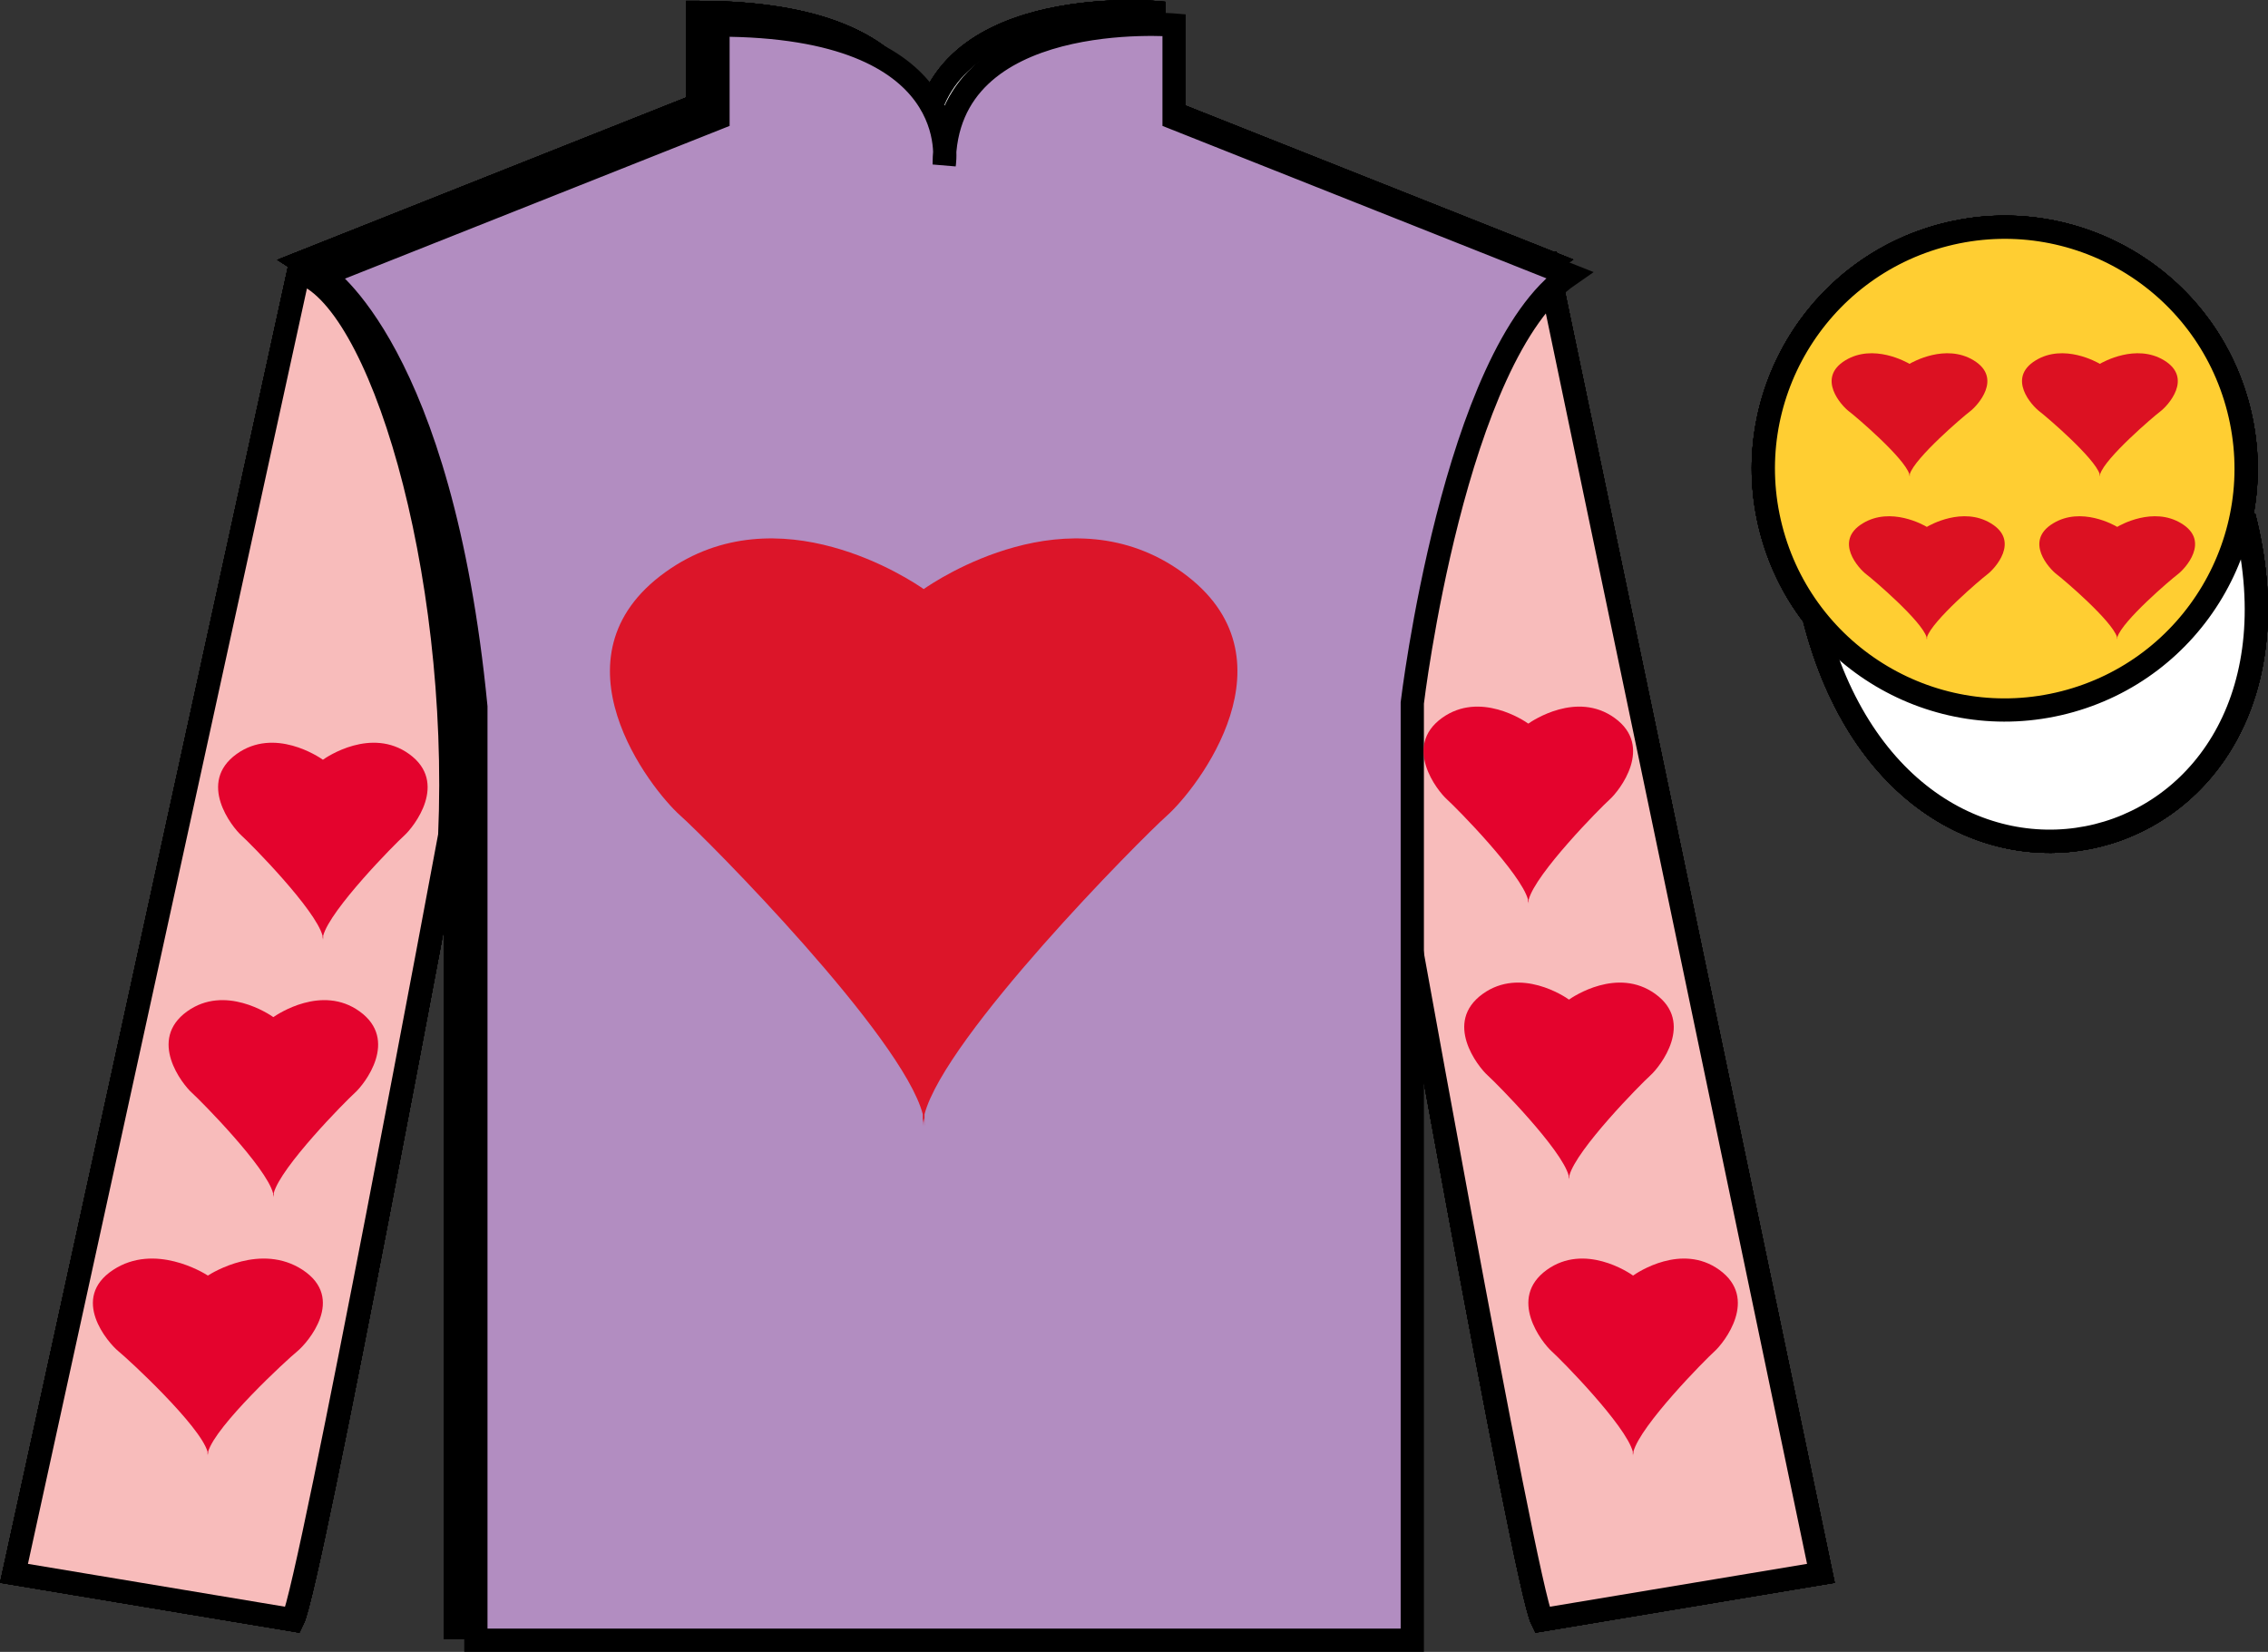 <?xml version="1.0" encoding="UTF-8"?>
<svg xmlns="http://www.w3.org/2000/svg" xmlns:xlink="http://www.w3.org/1999/xlink" width="97.59pt" height="71.08pt" viewBox="0 0 97.59 71.08" version="1.1">
<rect x="0" y="0" width="97.59" height="71.08" fill="#333333" stroke="none"/>
<defs>
<clipPath id="clip1">
  <path d="M 0 0.004 L 0 71.078 L 97.59 71.078 L 97.59 0.004 L 0 0.004 Z M 0 0.004 "/>
</clipPath>
</defs>
<g id="surface0">
<g clip-path="url(#clip1)" clip-rule="nonzero">
<path style=" stroke:none;fill-rule:nonzero;fill:rgb(100%,100%,100%);fill-opacity:1;" d="M 13.02 11.285 C 13.02 11.285 18.102 14.535 19.602 29.867 C 19.602 29.867 19.602 44.867 19.602 70.035 L 59.895 70.035 L 59.895 29.699 C 59.895 29.699 61.684 14.699 66.645 11.285 L 49.645 4.535 L 49.645 0.535 C 49.645 0.535 39.754 -0.301 39.754 6.535 C 39.754 6.535 40.77 0.535 30.02 0.535 L 30.02 4.535 L 13.02 11.285 "/>
<path style="fill:none;stroke-width:10;stroke-linecap:butt;stroke-linejoin:miter;stroke:rgb(0%,0%,0%);stroke-opacity:1;stroke-miterlimit:4;" d="M 130.195 597.948 C 130.195 597.948 181.016 565.448 196.016 412.128 C 196.016 412.128 196.016 262.128 196.016 10.448 L 598.945 10.448 L 598.945 413.808 C 598.945 413.808 616.836 563.808 666.445 597.948 L 496.445 665.448 L 496.445 705.448 C 496.445 705.448 397.539 713.808 397.539 645.448 C 397.539 645.448 407.695 705.448 300.195 705.448 L 300.195 665.448 L 130.195 597.948 Z M 130.195 597.948 " transform="matrix(0.1,0,0,-0.1,0,71.08)"/>
<path style=" stroke:none;fill-rule:nonzero;fill:rgb(0%,37.313%,18.956%);fill-opacity:1;" d="M 12.602 69.699 C 13.352 68.199 19.352 35.949 19.352 35.949 C 19.852 24.449 16.352 12.699 12.852 11.699 L 0.602 67.699 L 12.602 69.699 "/>
<path style="fill:none;stroke-width:10;stroke-linecap:butt;stroke-linejoin:miter;stroke:rgb(0%,0%,0%);stroke-opacity:1;stroke-miterlimit:4;" d="M 126.016 13.808 C 133.516 28.808 193.516 351.308 193.516 351.308 C 198.516 466.308 163.516 583.808 128.516 593.808 L 6.016 33.808 L 126.016 13.808 Z M 126.016 13.808 " transform="matrix(0.1,0,0,-0.1,0,71.08)"/>
<path style=" stroke:none;fill-rule:nonzero;fill:rgb(0%,37.313%,18.956%);fill-opacity:1;" d="M 78.352 67.699 L 66.602 11.449 C 63.102 12.449 59.352 24.449 59.852 35.949 C 59.852 35.949 65.602 68.199 66.352 69.699 L 78.352 67.699 "/>
<path style="fill:none;stroke-width:10;stroke-linecap:butt;stroke-linejoin:miter;stroke:rgb(0%,0%,0%);stroke-opacity:1;stroke-miterlimit:4;" d="M 783.516 33.808 L 666.016 596.308 C 631.016 586.308 593.516 466.308 598.516 351.308 C 598.516 351.308 656.016 28.808 663.516 13.808 L 783.516 33.808 Z M 783.516 33.808 " transform="matrix(0.1,0,0,-0.1,0,71.08)"/>
<path style="fill-rule:nonzero;fill:rgb(100%,93.509%,0.049%);fill-opacity:1;stroke-width:10;stroke-linecap:butt;stroke-linejoin:miter;stroke:rgb(0%,0%,0%);stroke-opacity:1;stroke-miterlimit:4;" d="M 780.703 444.706 C 820.391 289.081 1004.336 336.659 965.547 488.652 " transform="matrix(0.1,0,0,-0.1,0,71.08)"/>
<path style=" stroke:none;fill-rule:nonzero;fill:rgb(100%,93.509%,0.049%);fill-opacity:1;" d="M 88.828 30.227 C 94.387 28.809 97.742 23.152 96.324 17.598 C 94.906 12.039 89.25 8.684 83.691 10.102 C 78.137 11.52 74.781 17.176 76.199 22.73 C 77.617 28.289 83.27 31.645 88.828 30.227 "/>
<path style="fill:none;stroke-width:10;stroke-linecap:butt;stroke-linejoin:miter;stroke:rgb(0%,0%,0%);stroke-opacity:1;stroke-miterlimit:4;" d="M 888.281 408.534 C 943.867 422.714 977.422 479.277 963.242 534.823 C 949.062 590.409 892.5 623.964 836.914 609.784 C 781.367 595.605 747.812 539.042 761.992 483.495 C 776.172 427.909 832.695 394.355 888.281 408.534 Z M 888.281 408.534 " transform="matrix(0.1,0,0,-0.1,0,71.08)"/>
<path style=" stroke:none;fill-rule:nonzero;fill:rgb(100%,100%,100%);fill-opacity:1;" d="M 13.02 11.285 C 13.02 11.285 18.102 14.535 19.602 29.867 C 19.602 29.867 19.602 44.867 19.602 70.035 L 59.895 70.035 L 59.895 29.699 C 59.895 29.699 61.684 14.699 66.645 11.285 L 49.645 4.535 L 49.645 0.535 C 49.645 0.535 39.754 -0.301 39.754 6.535 C 39.754 6.535 40.77 0.535 30.02 0.535 L 30.02 4.535 L 13.02 11.285 "/>
<path style="fill:none;stroke-width:10;stroke-linecap:butt;stroke-linejoin:miter;stroke:rgb(0%,0%,0%);stroke-opacity:1;stroke-miterlimit:4;" d="M 130.195 597.948 C 130.195 597.948 181.016 565.448 196.016 412.128 C 196.016 412.128 196.016 262.128 196.016 10.448 L 598.945 10.448 L 598.945 413.808 C 598.945 413.808 616.836 563.808 666.445 597.948 L 496.445 665.448 L 496.445 705.448 C 496.445 705.448 397.539 713.808 397.539 645.448 C 397.539 645.448 407.695 705.448 300.195 705.448 L 300.195 665.448 L 130.195 597.948 Z M 130.195 597.948 " transform="matrix(0.1,0,0,-0.1,0,71.08)"/>
<path style=" stroke:none;fill-rule:nonzero;fill:rgb(0%,37.313%,18.956%);fill-opacity:1;" d="M 12.602 69.699 C 13.352 68.199 19.352 35.949 19.352 35.949 C 19.852 24.449 16.352 12.699 12.852 11.699 L 0.602 67.699 L 12.602 69.699 "/>
<path style="fill:none;stroke-width:10;stroke-linecap:butt;stroke-linejoin:miter;stroke:rgb(0%,0%,0%);stroke-opacity:1;stroke-miterlimit:4;" d="M 126.016 13.808 C 133.516 28.808 193.516 351.308 193.516 351.308 C 198.516 466.308 163.516 583.808 128.516 593.808 L 6.016 33.808 L 126.016 13.808 Z M 126.016 13.808 " transform="matrix(0.1,0,0,-0.1,0,71.08)"/>
<path style=" stroke:none;fill-rule:nonzero;fill:rgb(0%,37.313%,18.956%);fill-opacity:1;" d="M 78.352 67.699 L 66.602 11.449 C 63.102 12.449 59.352 24.449 59.852 35.949 C 59.852 35.949 65.602 68.199 66.352 69.699 L 78.352 67.699 "/>
<path style="fill:none;stroke-width:10;stroke-linecap:butt;stroke-linejoin:miter;stroke:rgb(0%,0%,0%);stroke-opacity:1;stroke-miterlimit:4;" d="M 783.516 33.808 L 666.016 596.308 C 631.016 586.308 593.516 466.308 598.516 351.308 C 598.516 351.308 656.016 28.808 663.516 13.808 L 783.516 33.808 Z M 783.516 33.808 " transform="matrix(0.1,0,0,-0.1,0,71.08)"/>
<path style="fill-rule:nonzero;fill:rgb(100%,93.509%,0.049%);fill-opacity:1;stroke-width:10;stroke-linecap:butt;stroke-linejoin:miter;stroke:rgb(0%,0%,0%);stroke-opacity:1;stroke-miterlimit:4;" d="M 780.703 444.706 C 820.391 289.081 1004.336 336.659 965.547 488.652 " transform="matrix(0.1,0,0,-0.1,0,71.08)"/>
<path style=" stroke:none;fill-rule:nonzero;fill:rgb(100%,93.509%,0.049%);fill-opacity:1;" d="M 88.828 30.227 C 94.387 28.809 97.742 23.152 96.324 17.598 C 94.906 12.039 89.25 8.684 83.691 10.102 C 78.137 11.52 74.781 17.176 76.199 22.73 C 77.617 28.289 83.27 31.645 88.828 30.227 "/>
<path style="fill:none;stroke-width:10;stroke-linecap:butt;stroke-linejoin:miter;stroke:rgb(0%,0%,0%);stroke-opacity:1;stroke-miterlimit:4;" d="M 888.281 408.534 C 943.867 422.714 977.422 479.277 963.242 534.823 C 949.062 590.409 892.5 623.964 836.914 609.784 C 781.367 595.605 747.812 539.042 761.992 483.495 C 776.172 427.909 832.695 394.355 888.281 408.534 Z M 888.281 408.534 " transform="matrix(0.1,0,0,-0.1,0,71.08)"/>
<path style=" stroke:none;fill-rule:nonzero;fill:rgb(100%,100%,100%);fill-opacity:1;" d="M 13.02 11.285 C 13.02 11.285 18.102 14.535 19.602 29.867 C 19.602 29.867 19.602 44.867 19.602 70.035 L 59.895 70.035 L 59.895 29.699 C 59.895 29.699 61.684 14.699 66.645 11.285 L 49.645 4.535 L 49.645 0.535 C 49.645 0.535 39.754 -0.301 39.754 6.535 C 39.754 6.535 40.77 0.535 30.02 0.535 L 30.02 4.535 L 13.02 11.285 "/>
<path style="fill:none;stroke-width:10;stroke-linecap:butt;stroke-linejoin:miter;stroke:rgb(0%,0%,0%);stroke-opacity:1;stroke-miterlimit:4;" d="M 130.195 597.948 C 130.195 597.948 181.016 565.448 196.016 412.128 C 196.016 412.128 196.016 262.128 196.016 10.448 L 598.945 10.448 L 598.945 413.808 C 598.945 413.808 616.836 563.808 666.445 597.948 L 496.445 665.448 L 496.445 705.448 C 496.445 705.448 397.539 713.808 397.539 645.448 C 397.539 645.448 407.695 705.448 300.195 705.448 L 300.195 665.448 L 130.195 597.948 Z M 130.195 597.948 " transform="matrix(0.1,0,0,-0.1,0,71.08)"/>
<path style=" stroke:none;fill-rule:nonzero;fill:rgb(0%,37.313%,18.956%);fill-opacity:1;" d="M 12.602 69.699 C 13.352 68.199 19.352 35.949 19.352 35.949 C 19.852 24.449 16.352 12.699 12.852 11.699 L 0.602 67.699 L 12.602 69.699 "/>
<path style="fill:none;stroke-width:10;stroke-linecap:butt;stroke-linejoin:miter;stroke:rgb(0%,0%,0%);stroke-opacity:1;stroke-miterlimit:4;" d="M 126.016 13.808 C 133.516 28.808 193.516 351.308 193.516 351.308 C 198.516 466.308 163.516 583.808 128.516 593.808 L 6.016 33.808 L 126.016 13.808 Z M 126.016 13.808 " transform="matrix(0.1,0,0,-0.1,0,71.08)"/>
<path style=" stroke:none;fill-rule:nonzero;fill:rgb(0%,37.313%,18.956%);fill-opacity:1;" d="M 78.352 67.699 L 66.602 11.449 C 63.102 12.449 59.352 24.449 59.852 35.949 C 59.852 35.949 65.602 68.199 66.352 69.699 L 78.352 67.699 "/>
<path style="fill:none;stroke-width:10;stroke-linecap:butt;stroke-linejoin:miter;stroke:rgb(0%,0%,0%);stroke-opacity:1;stroke-miterlimit:4;" d="M 783.516 33.808 L 666.016 596.308 C 631.016 586.308 593.516 466.308 598.516 351.308 C 598.516 351.308 656.016 28.808 663.516 13.808 L 783.516 33.808 Z M 783.516 33.808 " transform="matrix(0.1,0,0,-0.1,0,71.08)"/>
<path style="fill-rule:nonzero;fill:rgb(100%,93.509%,0.049%);fill-opacity:1;stroke-width:10;stroke-linecap:butt;stroke-linejoin:miter;stroke:rgb(0%,0%,0%);stroke-opacity:1;stroke-miterlimit:4;" d="M 780.703 444.706 C 820.391 289.081 1004.336 336.659 965.547 488.652 " transform="matrix(0.1,0,0,-0.1,0,71.08)"/>
<path style=" stroke:none;fill-rule:nonzero;fill:rgb(100%,93.509%,0.049%);fill-opacity:1;" d="M 88.828 30.227 C 94.387 28.809 97.742 23.152 96.324 17.598 C 94.906 12.039 89.25 8.684 83.691 10.102 C 78.137 11.52 74.781 17.176 76.199 22.73 C 77.617 28.289 83.27 31.645 88.828 30.227 "/>
<path style="fill:none;stroke-width:10;stroke-linecap:butt;stroke-linejoin:miter;stroke:rgb(0%,0%,0%);stroke-opacity:1;stroke-miterlimit:4;" d="M 888.281 408.534 C 943.867 422.714 977.422 479.277 963.242 534.823 C 949.062 590.409 892.5 623.964 836.914 609.784 C 781.367 595.605 747.812 539.042 761.992 483.495 C 776.172 427.909 832.695 394.355 888.281 408.534 Z M 888.281 408.534 " transform="matrix(0.1,0,0,-0.1,0,71.08)"/>
<path style=" stroke:none;fill-rule:nonzero;fill:rgb(100%,100%,100%);fill-opacity:1;" d="M 13.02 11.285 C 13.02 11.285 18.102 14.535 19.602 29.867 C 19.602 29.867 19.602 44.867 19.602 70.035 L 59.895 70.035 L 59.895 29.699 C 59.895 29.699 61.684 14.699 66.645 11.285 L 49.645 4.535 L 49.645 0.535 C 49.645 0.535 39.754 -0.301 39.754 6.535 C 39.754 6.535 40.77 0.535 30.02 0.535 L 30.02 4.535 L 13.02 11.285 "/>
<path style="fill:none;stroke-width:10;stroke-linecap:butt;stroke-linejoin:miter;stroke:rgb(0%,0%,0%);stroke-opacity:1;stroke-miterlimit:4;" d="M 130.195 597.948 C 130.195 597.948 181.016 565.448 196.016 412.128 C 196.016 412.128 196.016 262.128 196.016 10.448 L 598.945 10.448 L 598.945 413.808 C 598.945 413.808 616.836 563.808 666.445 597.948 L 496.445 665.448 L 496.445 705.448 C 496.445 705.448 397.539 713.808 397.539 645.448 C 397.539 645.448 407.695 705.448 300.195 705.448 L 300.195 665.448 L 130.195 597.948 Z M 130.195 597.948 " transform="matrix(0.1,0,0,-0.1,0,71.08)"/>
<path style=" stroke:none;fill-rule:nonzero;fill:rgb(0%,37.313%,18.956%);fill-opacity:1;" d="M 12.602 69.699 C 13.352 68.199 19.352 35.949 19.352 35.949 C 19.852 24.449 16.352 12.699 12.852 11.699 L 0.602 67.699 L 12.602 69.699 "/>
<path style="fill:none;stroke-width:10;stroke-linecap:butt;stroke-linejoin:miter;stroke:rgb(0%,0%,0%);stroke-opacity:1;stroke-miterlimit:4;" d="M 126.016 13.808 C 133.516 28.808 193.516 351.308 193.516 351.308 C 198.516 466.308 163.516 583.808 128.516 593.808 L 6.016 33.808 L 126.016 13.808 Z M 126.016 13.808 " transform="matrix(0.1,0,0,-0.1,0,71.08)"/>
<path style=" stroke:none;fill-rule:nonzero;fill:rgb(0%,37.313%,18.956%);fill-opacity:1;" d="M 78.352 67.699 L 66.602 11.449 C 63.102 12.449 59.352 24.449 59.852 35.949 C 59.852 35.949 65.602 68.199 66.352 69.699 L 78.352 67.699 "/>
<path style="fill:none;stroke-width:10;stroke-linecap:butt;stroke-linejoin:miter;stroke:rgb(0%,0%,0%);stroke-opacity:1;stroke-miterlimit:4;" d="M 783.516 33.808 L 666.016 596.308 C 631.016 586.308 593.516 466.308 598.516 351.308 C 598.516 351.308 656.016 28.808 663.516 13.808 L 783.516 33.808 Z M 783.516 33.808 " transform="matrix(0.1,0,0,-0.1,0,71.08)"/>
<path style="fill-rule:nonzero;fill:rgb(100%,93.509%,0.049%);fill-opacity:1;stroke-width:10;stroke-linecap:butt;stroke-linejoin:miter;stroke:rgb(0%,0%,0%);stroke-opacity:1;stroke-miterlimit:4;" d="M 780.703 444.706 C 820.391 289.081 1004.336 336.659 965.547 488.652 " transform="matrix(0.1,0,0,-0.1,0,71.08)"/>
<path style=" stroke:none;fill-rule:nonzero;fill:rgb(100%,93.509%,0.049%);fill-opacity:1;" d="M 88.828 30.227 C 94.387 28.809 97.742 23.152 96.324 17.598 C 94.906 12.039 89.25 8.684 83.691 10.102 C 78.137 11.52 74.781 17.176 76.199 22.73 C 77.617 28.289 83.27 31.645 88.828 30.227 "/>
<path style="fill:none;stroke-width:10;stroke-linecap:butt;stroke-linejoin:miter;stroke:rgb(0%,0%,0%);stroke-opacity:1;stroke-miterlimit:4;" d="M 888.281 408.534 C 943.867 422.714 977.422 479.277 963.242 534.823 C 949.062 590.409 892.5 623.964 836.914 609.784 C 781.367 595.605 747.812 539.042 761.992 483.495 C 776.172 427.909 832.695 394.355 888.281 408.534 Z M 888.281 408.534 " transform="matrix(0.1,0,0,-0.1,0,71.08)"/>
<path style=" stroke:none;fill-rule:nonzero;fill:rgb(100%,100%,100%);fill-opacity:1;" d="M 13.02 11.285 C 13.02 11.285 18.102 14.535 19.602 29.867 C 19.602 29.867 19.602 44.867 19.602 70.035 L 59.895 70.035 L 59.895 29.699 C 59.895 29.699 61.684 14.699 66.645 11.285 L 49.645 4.535 L 49.645 0.535 C 49.645 0.535 39.754 -0.301 39.754 6.535 C 39.754 6.535 40.77 0.535 30.02 0.535 L 30.02 4.535 L 13.02 11.285 "/>
<path style="fill:none;stroke-width:10;stroke-linecap:butt;stroke-linejoin:miter;stroke:rgb(0%,0%,0%);stroke-opacity:1;stroke-miterlimit:4;" d="M 130.195 597.948 C 130.195 597.948 181.016 565.448 196.016 412.128 C 196.016 412.128 196.016 262.128 196.016 10.448 L 598.945 10.448 L 598.945 413.808 C 598.945 413.808 616.836 563.808 666.445 597.948 L 496.445 665.448 L 496.445 705.448 C 496.445 705.448 397.539 713.808 397.539 645.448 C 397.539 645.448 407.695 705.448 300.195 705.448 L 300.195 665.448 L 130.195 597.948 Z M 130.195 597.948 " transform="matrix(0.1,0,0,-0.1,0,71.08)"/>
<path style=" stroke:none;fill-rule:nonzero;fill:rgb(0%,37.313%,18.956%);fill-opacity:1;" d="M 12.602 69.699 C 13.352 68.199 19.352 35.949 19.352 35.949 C 19.852 24.449 16.352 12.699 12.852 11.699 L 0.602 67.699 L 12.602 69.699 "/>
<path style="fill:none;stroke-width:10;stroke-linecap:butt;stroke-linejoin:miter;stroke:rgb(0%,0%,0%);stroke-opacity:1;stroke-miterlimit:4;" d="M 126.016 13.808 C 133.516 28.808 193.516 351.308 193.516 351.308 C 198.516 466.308 163.516 583.808 128.516 593.808 L 6.016 33.808 L 126.016 13.808 Z M 126.016 13.808 " transform="matrix(0.1,0,0,-0.1,0,71.08)"/>
<path style=" stroke:none;fill-rule:nonzero;fill:rgb(0%,37.313%,18.956%);fill-opacity:1;" d="M 78.352 67.699 L 66.602 11.449 C 63.102 12.449 59.352 24.449 59.852 35.949 C 59.852 35.949 65.602 68.199 66.352 69.699 L 78.352 67.699 "/>
<path style="fill:none;stroke-width:10;stroke-linecap:butt;stroke-linejoin:miter;stroke:rgb(0%,0%,0%);stroke-opacity:1;stroke-miterlimit:4;" d="M 783.516 33.808 L 666.016 596.308 C 631.016 586.308 593.516 466.308 598.516 351.308 C 598.516 351.308 656.016 28.808 663.516 13.808 L 783.516 33.808 Z M 783.516 33.808 " transform="matrix(0.1,0,0,-0.1,0,71.08)"/>
<path style="fill-rule:nonzero;fill:rgb(100%,93.509%,0.049%);fill-opacity:1;stroke-width:10;stroke-linecap:butt;stroke-linejoin:miter;stroke:rgb(0%,0%,0%);stroke-opacity:1;stroke-miterlimit:4;" d="M 780.703 444.706 C 820.391 289.081 1004.336 336.659 965.547 488.652 " transform="matrix(0.1,0,0,-0.1,0,71.08)"/>
<path style=" stroke:none;fill-rule:nonzero;fill:rgb(100%,93.509%,0.049%);fill-opacity:1;" d="M 88.828 30.227 C 94.387 28.809 97.742 23.152 96.324 17.598 C 94.906 12.039 89.25 8.684 83.691 10.102 C 78.137 11.52 74.781 17.176 76.199 22.73 C 77.617 28.289 83.27 31.645 88.828 30.227 "/>
<path style="fill:none;stroke-width:10;stroke-linecap:butt;stroke-linejoin:miter;stroke:rgb(0%,0%,0%);stroke-opacity:1;stroke-miterlimit:4;" d="M 888.281 408.534 C 943.867 422.714 977.422 479.277 963.242 534.823 C 949.062 590.409 892.5 623.964 836.914 609.784 C 781.367 595.605 747.812 539.042 761.992 483.495 C 776.172 427.909 832.695 394.355 888.281 408.534 Z M 888.281 408.534 " transform="matrix(0.1,0,0,-0.1,0,71.08)"/>
<path style=" stroke:none;fill-rule:nonzero;fill:rgb(100%,100%,100%);fill-opacity:1;" d="M 13.02 11.285 C 13.02 11.285 18.102 14.535 19.602 29.867 C 19.602 29.867 19.602 44.867 19.602 70.035 L 59.895 70.035 L 59.895 29.699 C 59.895 29.699 61.684 14.699 66.645 11.285 L 49.645 4.535 L 49.645 0.535 C 49.645 0.535 39.754 -0.301 39.754 6.535 C 39.754 6.535 40.77 0.535 30.02 0.535 L 30.02 4.535 L 13.02 11.285 "/>
<path style="fill:none;stroke-width:10;stroke-linecap:butt;stroke-linejoin:miter;stroke:rgb(0%,0%,0%);stroke-opacity:1;stroke-miterlimit:4;" d="M 130.195 597.948 C 130.195 597.948 181.016 565.448 196.016 412.128 C 196.016 412.128 196.016 262.128 196.016 10.448 L 598.945 10.448 L 598.945 413.808 C 598.945 413.808 616.836 563.808 666.445 597.948 L 496.445 665.448 L 496.445 705.448 C 496.445 705.448 397.539 713.808 397.539 645.448 C 397.539 645.448 407.695 705.448 300.195 705.448 L 300.195 665.448 L 130.195 597.948 Z M 130.195 597.948 " transform="matrix(0.1,0,0,-0.1,0,71.08)"/>
<path style=" stroke:none;fill-rule:nonzero;fill:rgb(0%,37.313%,18.956%);fill-opacity:1;" d="M 12.602 69.699 C 13.352 68.199 19.352 35.949 19.352 35.949 C 19.852 24.449 16.352 12.699 12.852 11.699 L 0.602 67.699 L 12.602 69.699 "/>
<path style="fill:none;stroke-width:10;stroke-linecap:butt;stroke-linejoin:miter;stroke:rgb(0%,0%,0%);stroke-opacity:1;stroke-miterlimit:4;" d="M 126.016 13.808 C 133.516 28.808 193.516 351.308 193.516 351.308 C 198.516 466.308 163.516 583.808 128.516 593.808 L 6.016 33.808 L 126.016 13.808 Z M 126.016 13.808 " transform="matrix(0.1,0,0,-0.1,0,71.08)"/>
<path style=" stroke:none;fill-rule:nonzero;fill:rgb(0%,37.313%,18.956%);fill-opacity:1;" d="M 78.352 67.699 L 66.602 11.449 C 63.102 12.449 59.352 24.449 59.852 35.949 C 59.852 35.949 65.602 68.199 66.352 69.699 L 78.352 67.699 "/>
<path style="fill:none;stroke-width:10;stroke-linecap:butt;stroke-linejoin:miter;stroke:rgb(0%,0%,0%);stroke-opacity:1;stroke-miterlimit:4;" d="M 783.516 33.808 L 666.016 596.308 C 631.016 586.308 593.516 466.308 598.516 351.308 C 598.516 351.308 656.016 28.808 663.516 13.808 L 783.516 33.808 Z M 783.516 33.808 " transform="matrix(0.1,0,0,-0.1,0,71.08)"/>
<path style="fill-rule:nonzero;fill:rgb(100%,93.509%,0.049%);fill-opacity:1;stroke-width:10;stroke-linecap:butt;stroke-linejoin:miter;stroke:rgb(0%,0%,0%);stroke-opacity:1;stroke-miterlimit:4;" d="M 780.703 444.706 C 820.391 289.081 1004.336 336.659 965.547 488.652 " transform="matrix(0.1,0,0,-0.1,0,71.08)"/>
<path style=" stroke:none;fill-rule:nonzero;fill:rgb(100%,93.509%,0.049%);fill-opacity:1;" d="M 88.828 30.227 C 94.387 28.809 97.742 23.152 96.324 17.598 C 94.906 12.039 89.25 8.684 83.691 10.102 C 78.137 11.52 74.781 17.176 76.199 22.73 C 77.617 28.289 83.27 31.645 88.828 30.227 "/>
<path style="fill:none;stroke-width:10;stroke-linecap:butt;stroke-linejoin:miter;stroke:rgb(0%,0%,0%);stroke-opacity:1;stroke-miterlimit:4;" d="M 888.281 408.534 C 943.867 422.714 977.422 479.277 963.242 534.823 C 949.062 590.409 892.5 623.964 836.914 609.784 C 781.367 595.605 747.812 539.042 761.992 483.495 C 776.172 427.909 832.695 394.355 888.281 408.534 Z M 888.281 408.534 " transform="matrix(0.1,0,0,-0.1,0,71.08)"/>
<path style=" stroke:none;fill-rule:nonzero;fill:rgb(100%,100%,100%);fill-opacity:1;" d="M 13.02 11.285 C 13.02 11.285 18.102 14.535 19.602 29.867 C 19.602 29.867 19.602 44.867 19.602 70.035 L 59.895 70.035 L 59.895 29.699 C 59.895 29.699 61.684 14.699 66.645 11.285 L 49.645 4.535 L 49.645 0.535 C 49.645 0.535 39.754 -0.301 39.754 6.535 C 39.754 6.535 40.77 0.535 30.02 0.535 L 30.02 4.535 L 13.02 11.285 "/>
<path style="fill:none;stroke-width:10;stroke-linecap:butt;stroke-linejoin:miter;stroke:rgb(0%,0%,0%);stroke-opacity:1;stroke-miterlimit:4;" d="M 130.195 597.948 C 130.195 597.948 181.016 565.448 196.016 412.128 C 196.016 412.128 196.016 262.128 196.016 10.448 L 598.945 10.448 L 598.945 413.808 C 598.945 413.808 616.836 563.808 666.445 597.948 L 496.445 665.448 L 496.445 705.448 C 496.445 705.448 397.539 713.808 397.539 645.448 C 397.539 645.448 407.695 705.448 300.195 705.448 L 300.195 665.448 L 130.195 597.948 Z M 130.195 597.948 " transform="matrix(0.1,0,0,-0.1,0,71.08)"/>
<path style=" stroke:none;fill-rule:nonzero;fill:rgb(96.901%,73.822%,73.393%);fill-opacity:1;" d="M 12.602 69.699 C 13.352 68.199 19.352 35.949 19.352 35.949 C 19.852 24.449 16.352 12.699 12.852 11.699 L 0.602 67.699 L 12.602 69.699 "/>
<path style="fill:none;stroke-width:10;stroke-linecap:butt;stroke-linejoin:miter;stroke:rgb(0%,0%,0%);stroke-opacity:1;stroke-miterlimit:4;" d="M 126.016 13.808 C 133.516 28.808 193.516 351.308 193.516 351.308 C 198.516 466.308 163.516 583.808 128.516 593.808 L 6.016 33.808 L 126.016 13.808 Z M 126.016 13.808 " transform="matrix(0.1,0,0,-0.1,0,71.08)"/>
<path style=" stroke:none;fill-rule:nonzero;fill:rgb(96.901%,73.822%,73.393%);fill-opacity:1;" d="M 78.352 67.699 L 66.602 11.449 C 63.102 12.449 59.352 24.449 59.852 35.949 C 59.852 35.949 65.602 68.199 66.352 69.699 L 78.352 67.699 "/>
<path style="fill:none;stroke-width:10;stroke-linecap:butt;stroke-linejoin:miter;stroke:rgb(0%,0%,0%);stroke-opacity:1;stroke-miterlimit:4;" d="M 783.516 33.808 L 666.016 596.308 C 631.016 586.308 593.516 466.308 598.516 351.308 C 598.516 351.308 656.016 28.808 663.516 13.808 L 783.516 33.808 Z M 783.516 33.808 " transform="matrix(0.1,0,0,-0.1,0,71.08)"/>
<path style="fill-rule:nonzero;fill:rgb(100%,93.509%,0.049%);fill-opacity:1;stroke-width:10;stroke-linecap:butt;stroke-linejoin:miter;stroke:rgb(0%,0%,0%);stroke-opacity:1;stroke-miterlimit:4;" d="M 780.703 444.706 C 820.391 289.081 1004.336 336.659 965.547 488.652 " transform="matrix(0.1,0,0,-0.1,0,71.08)"/>
<path style=" stroke:none;fill-rule:nonzero;fill:rgb(100%,93.509%,0.049%);fill-opacity:1;" d="M 88.828 30.227 C 94.387 28.809 97.742 23.152 96.324 17.598 C 94.906 12.039 89.25 8.684 83.691 10.102 C 78.137 11.52 74.781 17.176 76.199 22.73 C 77.617 28.289 83.27 31.645 88.828 30.227 "/>
<path style="fill:none;stroke-width:10;stroke-linecap:butt;stroke-linejoin:miter;stroke:rgb(0%,0%,0%);stroke-opacity:1;stroke-miterlimit:4;" d="M 888.281 408.534 C 943.867 422.714 977.422 479.277 963.242 534.823 C 949.062 590.409 892.5 623.964 836.914 609.784 C 781.367 595.605 747.812 539.042 761.992 483.495 C 776.172 427.909 832.695 394.355 888.281 408.534 Z M 888.281 408.534 " transform="matrix(0.1,0,0,-0.1,0,71.08)"/>
<path style=" stroke:none;fill-rule:nonzero;fill:rgb(69.691%,55.445%,75.459%);fill-opacity:1;" d="M 13.895 11.828 C 13.895 11.828 18.977 15.078 20.477 30.41 C 20.477 30.41 20.477 45.41 20.477 70.578 L 60.77 70.578 L 60.77 30.246 C 60.77 30.246 62.559 15.246 67.52 11.828 L 50.52 5.078 L 50.52 1.078 C 50.52 1.078 40.629 0.246 40.629 7.078 C 40.629 7.078 41.645 1.078 30.895 1.078 L 30.895 5.078 L 13.895 11.828 "/>
<path style="fill:none;stroke-width:10;stroke-linecap:butt;stroke-linejoin:miter;stroke:rgb(0%,0%,0%);stroke-opacity:1;stroke-miterlimit:4;" d="M 138.945 592.519 C 138.945 592.519 189.766 560.019 204.766 406.698 C 204.766 406.698 204.766 256.698 204.766 5.019 L 607.695 5.019 L 607.695 408.339 C 607.695 408.339 625.586 558.339 675.195 592.519 L 505.195 660.019 L 505.195 700.019 C 505.195 700.019 406.289 708.339 406.289 640.019 C 406.289 640.019 416.445 700.019 308.945 700.019 L 308.945 660.019 L 138.945 592.519 Z M 138.945 592.519 " transform="matrix(0.1,0,0,-0.1,0,71.08)"/>
<path style="fill-rule:nonzero;fill:rgb(100%,100%,100%);fill-opacity:1;stroke-width:10;stroke-linecap:butt;stroke-linejoin:miter;stroke:rgb(0%,0%,0%);stroke-opacity:1;stroke-miterlimit:4;" d="M 780.703 444.706 C 820.391 289.081 1004.336 336.659 965.547 488.652 " transform="matrix(0.1,0,0,-0.1,0,71.08)"/>
<path style=" stroke:none;fill-rule:nonzero;fill:rgb(99.916%,80.685%,19.756%);fill-opacity:1;" d="M 88.828 30.227 C 94.387 28.809 97.742 23.152 96.324 17.598 C 94.906 12.039 89.25 8.684 83.691 10.102 C 78.137 11.52 74.781 17.176 76.199 22.73 C 77.617 28.289 83.27 31.645 88.828 30.227 "/>
<path style="fill:none;stroke-width:10;stroke-linecap:butt;stroke-linejoin:miter;stroke:rgb(0%,0%,0%);stroke-opacity:1;stroke-miterlimit:4;" d="M 888.281 408.534 C 943.867 422.714 977.422 479.277 963.242 534.823 C 949.062 590.409 892.5 623.964 836.914 609.784 C 781.367 595.605 747.812 539.042 761.992 483.495 C 776.172 427.909 832.695 394.355 888.281 408.534 Z M 888.281 408.534 " transform="matrix(0.1,0,0,-0.1,0,71.08)"/>
<path style=" stroke:none;fill-rule:nonzero;fill:rgb(85.939%,8.228%,16.089%);fill-opacity:1;" d="M 50.859 24.617 C 45.996 21.129 40.266 24.984 39.746 25.348 C 39.227 24.984 33.492 21.129 28.633 24.617 C 23.535 28.277 27.992 33.953 29.27 35.09 C 30.477 36.164 38.828 44.594 39.707 47.945 L 39.707 48.461 C 39.707 48.352 39.719 48.234 39.746 48.113 C 39.77 48.234 39.781 48.352 39.781 48.461 L 39.781 47.945 C 40.664 44.594 49.016 36.164 50.219 35.09 C 51.496 33.953 55.957 28.277 50.859 24.617 "/>
<path style=" stroke:none;fill-rule:nonzero;fill:rgb(89.429%,1.183%,17.932%);fill-opacity:1;" d="M 69.473 30.891 C 67.852 29.723 65.938 31.012 65.762 31.137 C 65.59 31.012 63.676 29.723 62.051 30.891 C 60.348 32.117 61.84 34.02 62.266 34.402 C 62.668 34.762 65.457 37.59 65.75 38.715 L 65.75 38.887 C 65.75 38.848 65.754 38.809 65.762 38.77 C 65.77 38.809 65.777 38.848 65.777 38.887 L 65.777 38.715 C 66.07 37.59 68.859 34.762 69.262 34.402 C 69.688 34.02 71.176 32.117 69.473 30.891 "/>
<path style=" stroke:none;fill-rule:nonzero;fill:rgb(89.429%,1.183%,17.932%);fill-opacity:1;" d="M 71.223 42.766 C 69.602 41.598 67.688 42.887 67.512 43.012 C 67.34 42.887 65.426 41.598 63.801 42.766 C 62.098 43.992 63.59 45.895 64.016 46.277 C 64.418 46.637 67.207 49.465 67.5 50.59 L 67.5 50.762 C 67.5 50.723 67.504 50.684 67.512 50.645 C 67.52 50.684 67.527 50.723 67.527 50.762 L 67.527 50.59 C 67.82 49.465 70.609 46.637 71.012 46.277 C 71.438 45.895 72.926 43.992 71.223 42.766 "/>
<path style=" stroke:none;fill-rule:nonzero;fill:rgb(89.429%,1.183%,17.932%);fill-opacity:1;" d="M 73.98 54.641 C 72.359 53.473 70.445 54.762 70.27 54.887 C 70.098 54.762 68.184 53.473 66.559 54.641 C 64.859 55.867 66.348 57.77 66.773 58.152 C 67.176 58.512 69.965 61.34 70.258 62.465 L 70.258 62.637 C 70.258 62.598 70.262 62.559 70.27 62.52 C 70.277 62.559 70.285 62.598 70.285 62.637 L 70.285 62.465 C 70.578 61.34 73.367 58.512 73.77 58.152 C 74.195 57.77 75.684 55.867 73.98 54.641 "/>
<path style=" stroke:none;fill-rule:nonzero;fill:rgb(89.429%,1.183%,17.932%);fill-opacity:1;" d="M 17.605 32.445 C 15.98 31.277 14.066 32.566 13.895 32.691 C 13.719 32.566 11.805 31.277 10.18 32.445 C 8.48 33.672 9.969 35.574 10.395 35.957 C 10.797 36.316 13.586 39.145 13.879 40.266 L 13.879 40.438 C 13.879 40.402 13.887 40.363 13.895 40.324 C 13.902 40.363 13.906 40.402 13.906 40.438 L 13.906 40.266 C 14.199 39.145 16.988 36.316 17.391 35.957 C 17.816 35.574 19.305 33.672 17.605 32.445 "/>
<path style=" stroke:none;fill-rule:nonzero;fill:rgb(89.429%,1.183%,17.932%);fill-opacity:1;" d="M 15.473 43.52 C 13.852 42.352 11.938 43.645 11.762 43.766 C 11.59 43.645 9.676 42.352 8.051 43.52 C 6.348 44.746 7.84 46.652 8.266 47.031 C 8.668 47.395 11.457 50.219 11.75 51.344 L 11.75 51.516 C 11.75 51.48 11.754 51.441 11.762 51.398 C 11.77 51.441 11.777 51.48 11.777 51.516 L 11.777 51.344 C 12.07 50.219 14.859 47.395 15.262 47.031 C 15.688 46.652 17.176 44.746 15.473 43.52 "/>
<path style=" stroke:none;fill-rule:nonzero;fill:rgb(85.939%,6.665%,13.33%);fill-opacity:1;" d="M 85.668 22.52 C 84.461 21.785 83.039 22.594 82.91 22.672 C 82.781 22.594 81.359 21.785 80.152 22.52 C 78.887 23.285 79.992 24.477 80.309 24.715 C 80.609 24.941 82.68 26.711 82.898 27.414 L 82.898 27.523 C 82.898 27.5 82.902 27.477 82.91 27.449 C 82.914 27.477 82.918 27.5 82.918 27.523 L 82.918 27.414 C 83.137 26.711 85.211 24.941 85.512 24.715 C 85.828 24.477 86.934 23.285 85.668 22.52 "/>
<path style=" stroke:none;fill-rule:nonzero;fill:rgb(85.939%,6.665%,13.33%);fill-opacity:1;" d="M 93.859 22.52 C 92.652 21.785 91.23 22.594 91.102 22.672 C 90.973 22.594 89.551 21.785 88.344 22.52 C 87.078 23.285 88.184 24.477 88.5 24.715 C 88.801 24.941 90.875 26.711 91.094 27.414 L 91.094 27.523 C 91.094 27.5 91.098 27.477 91.102 27.449 C 91.109 27.477 91.109 27.5 91.109 27.523 L 91.109 27.414 C 91.328 26.711 93.402 24.941 93.703 24.715 C 94.02 24.477 95.125 23.285 93.859 22.52 "/>
<path style=" stroke:none;fill-rule:nonzero;fill:rgb(85.939%,6.665%,13.33%);fill-opacity:1;" d="M 84.922 15.504 C 83.715 14.773 82.293 15.582 82.164 15.656 C 82.035 15.582 80.613 14.773 79.406 15.504 C 78.141 16.273 79.246 17.465 79.562 17.703 C 79.863 17.93 81.938 19.699 82.156 20.402 L 82.156 20.508 C 82.156 20.488 82.16 20.461 82.164 20.438 C 82.172 20.461 82.176 20.488 82.176 20.508 L 82.176 20.402 C 82.395 19.699 84.465 17.93 84.766 17.703 C 85.082 17.465 86.188 16.273 84.922 15.504 "/>
<path style=" stroke:none;fill-rule:nonzero;fill:rgb(85.939%,6.665%,13.33%);fill-opacity:1;" d="M 93.117 15.504 C 91.91 14.773 90.484 15.582 90.355 15.656 C 90.227 15.582 88.805 14.773 87.598 15.504 C 86.332 16.273 87.441 17.465 87.758 17.703 C 88.055 17.93 90.129 19.699 90.348 20.402 L 90.348 20.508 C 90.348 20.488 90.352 20.461 90.355 20.438 C 90.363 20.461 90.367 20.488 90.367 20.508 L 90.367 20.402 C 90.586 19.699 92.656 17.93 92.957 17.703 C 93.273 17.465 94.383 16.273 93.117 15.504 "/>
<path style=" stroke:none;fill-rule:nonzero;fill:rgb(89.429%,1.183%,17.932%);fill-opacity:1;" d="M 13.02 54.641 C 11.234 53.473 9.137 54.762 8.945 54.887 C 8.754 54.762 6.652 53.473 4.871 54.641 C 3.004 55.867 4.637 57.77 5.105 58.152 C 5.547 58.512 8.605 61.34 8.93 62.465 L 8.93 62.637 C 8.93 62.598 8.934 62.559 8.945 62.52 C 8.953 62.559 8.957 62.598 8.957 62.637 L 8.957 62.465 C 9.281 61.34 12.34 58.512 12.785 58.152 C 13.25 57.77 14.887 55.867 13.02 54.641 "/>
</g>
</g>
</svg>
